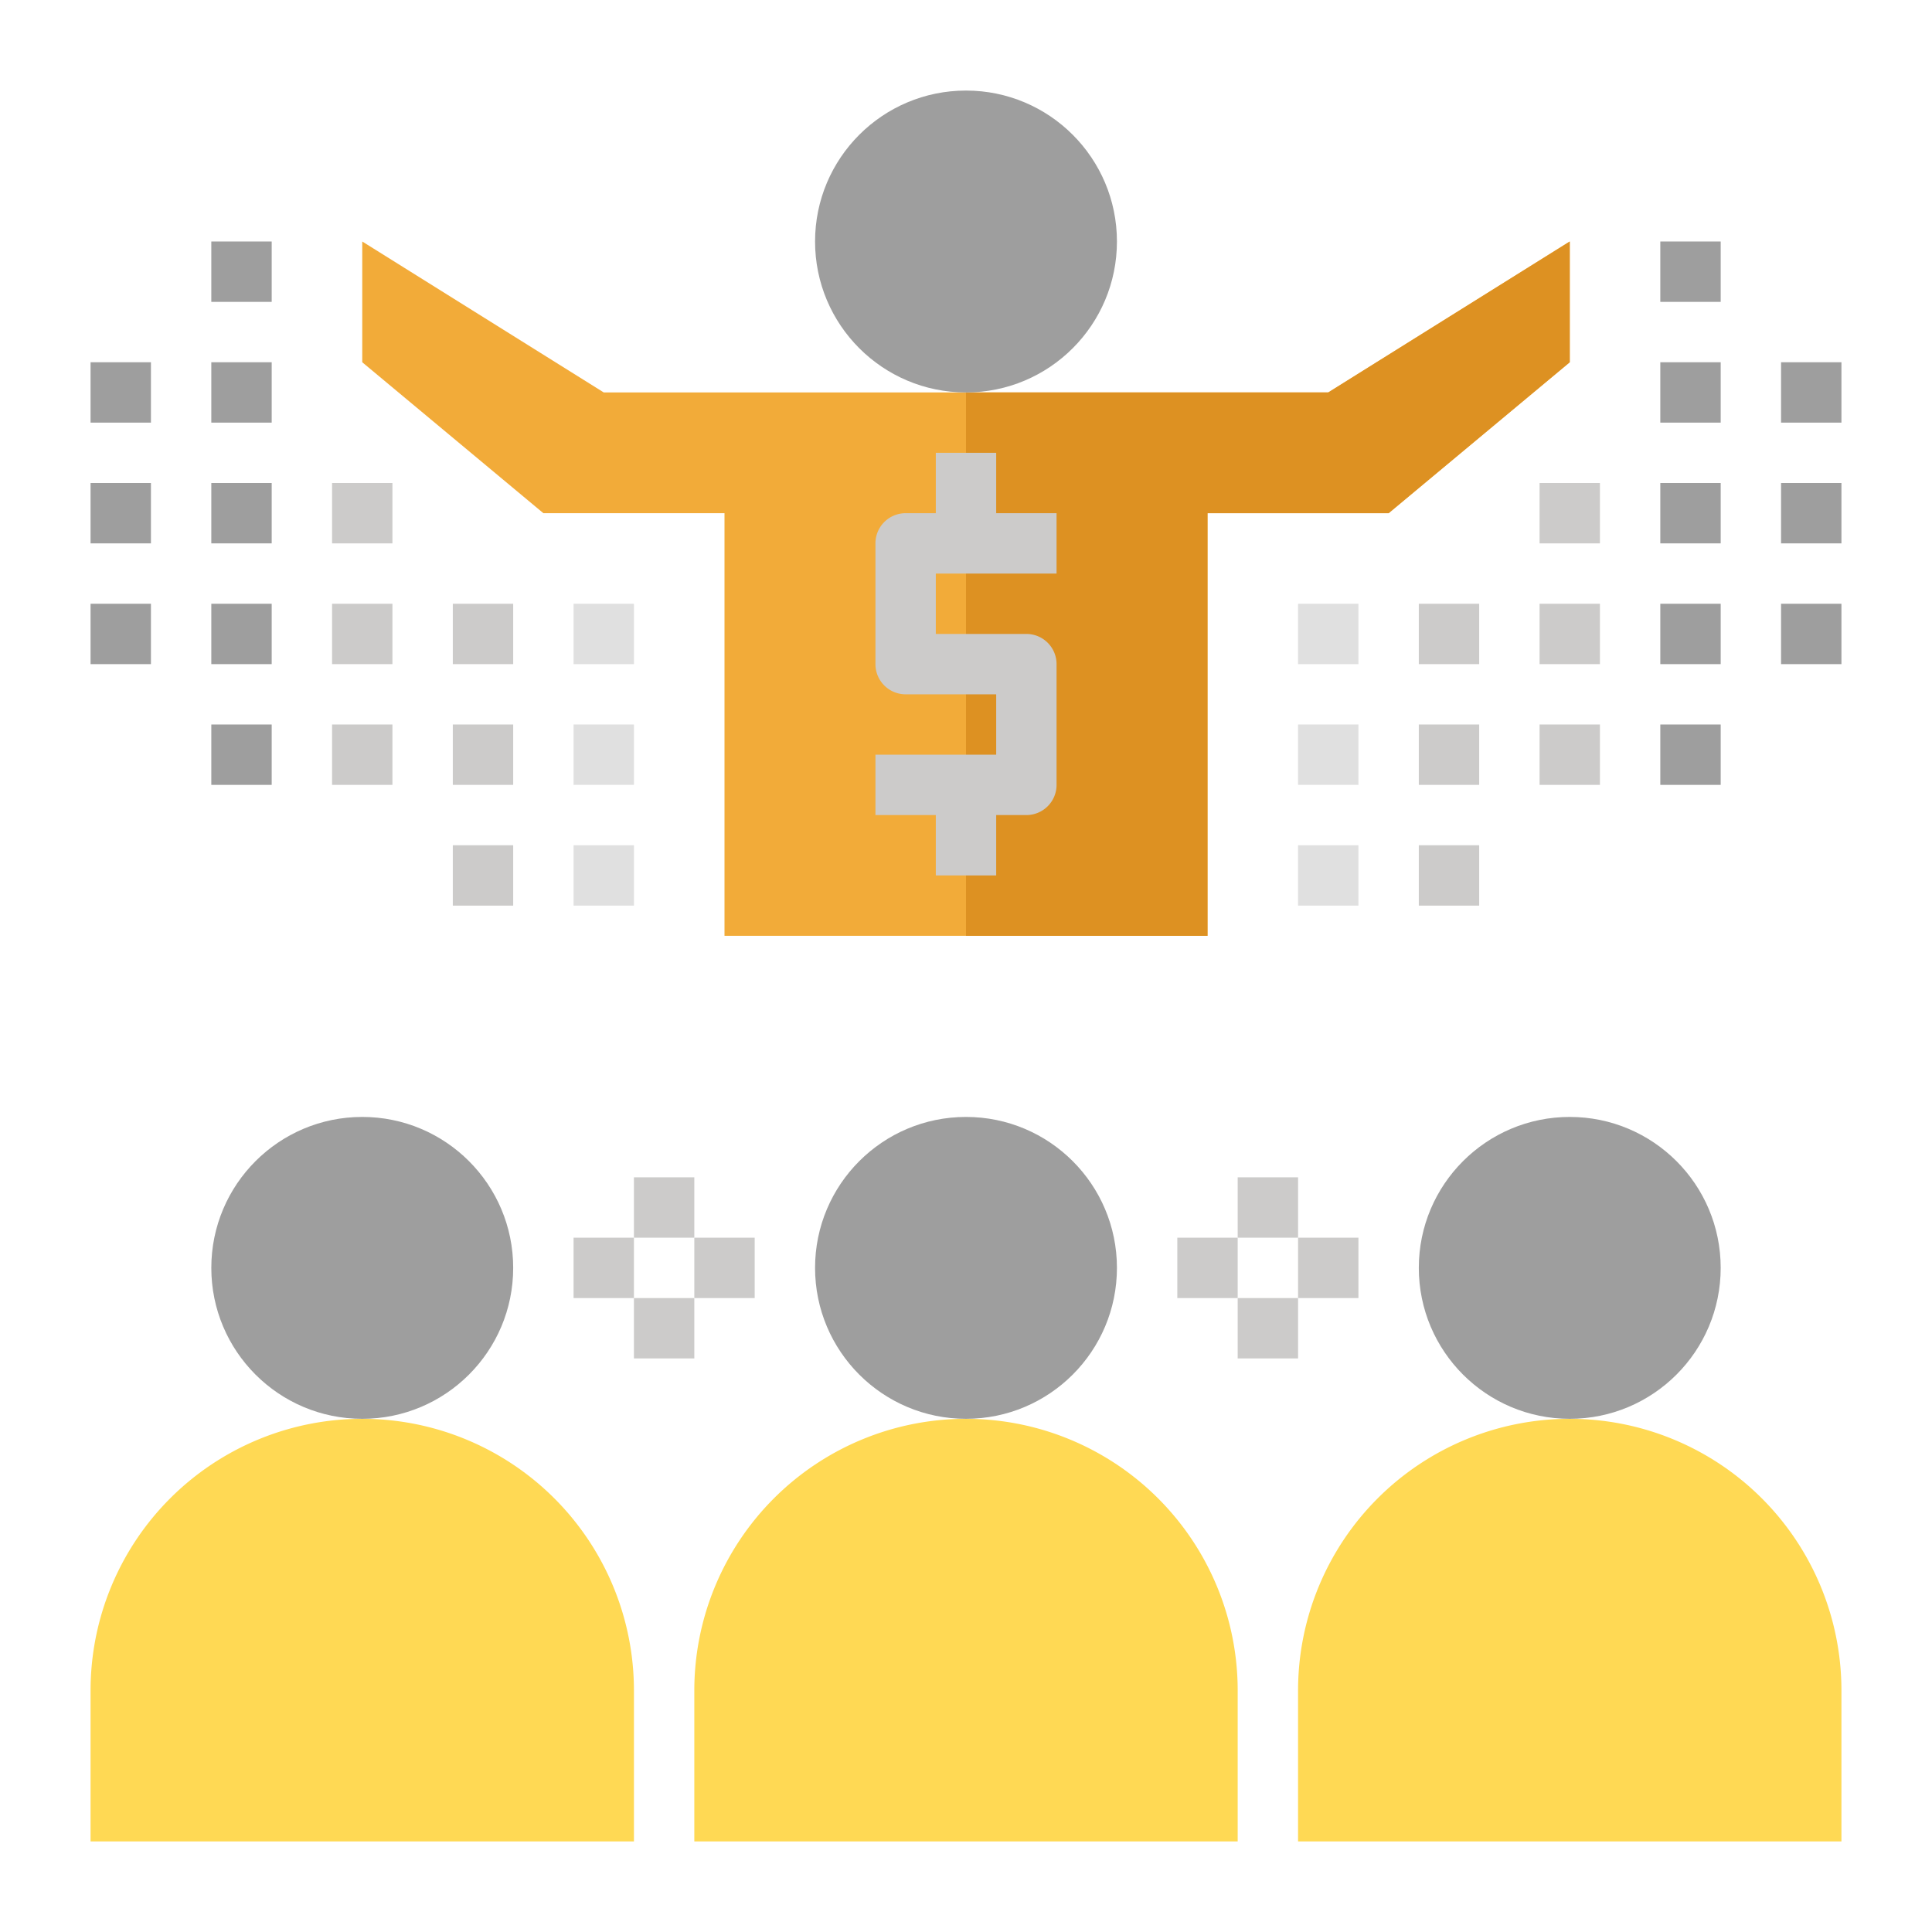 <svg id="Layer_1" viewBox="0 0 64 64" xmlns="http://www.w3.org/2000/svg" data-name="Layer 1"><path d="m21 61v-5a9 9 0 0 0 -18 0v5z" fill="#ffd954"/><path d="m44 13 8-5v4l-6 5h-6v14h-16v-14h-6l-6-5v-4l8 5z" fill="#f2ab39"/><path d="m44 13h-12v18h8s0-13.75 0-14h6l6-5v-4z" fill="#dd9122"/><path d="m41 61v-5a9 9 0 0 0 -18 0v5z" fill="#ffd954"/><path d="m61 61v-5a9 9 0 0 0 -18 0v5z" fill="#ffd954"/><circle cx="12" cy="42" fill="#9e9e9e" r="5"/><circle cx="32" cy="42" fill="#9e9e9e" r="5"/><circle cx="52" cy="42" fill="#9e9e9e" r="5"/><circle cx="32" cy="8" fill="#9e9e9e" r="5"/><path d="m11 24h2v2h-2z" fill="#cccbca"/><path d="m7 24h2v2h-2z" fill="#9e9e9e"/><path d="m15 24h2v2h-2z" fill="#cccbca"/><path d="m3 20h2v2h-2z" fill="#9e9e9e"/><path d="m3 16h2v2h-2z" fill="#9e9e9e"/><path d="m3 12h2v2h-2z" fill="#9e9e9e"/><path d="m59 20h2v2h-2z" fill="#9e9e9e"/><path d="m59 16h2v2h-2z" fill="#9e9e9e"/><path d="m59 12h2v2h-2z" fill="#9e9e9e"/><path d="m7 20h2v2h-2z" fill="#9e9e9e"/><path d="m11 20h2v2h-2z" fill="#cccbca"/><path d="m11 16h2v2h-2z" fill="#cccbca"/><path d="m7 16h2v2h-2z" fill="#9e9e9e"/><path d="m7 12h2v2h-2z" fill="#9e9e9e"/><path d="m7 8h2v2h-2z" fill="#9e9e9e"/><path d="m19 24h2v2h-2z" fill="#e0e0e0"/><path d="m19 28h2v2h-2z" fill="#e0e0e0"/><path d="m15 28h2v2h-2z" fill="#cccbca"/><path d="m15 20h2v2h-2z" fill="#cccbca"/><path d="m19 20h2v2h-2z" fill="#e0e0e0"/><path d="m51 24h2v2h-2z" fill="#cccbca"/><path d="m55 24h2v2h-2z" fill="#9e9e9e"/><path d="m47 24h2v2h-2z" fill="#cccbca"/><path d="m55 20h2v2h-2z" fill="#9e9e9e"/><path d="m51 20h2v2h-2z" fill="#cccbca"/><path d="m51 16h2v2h-2z" fill="#cccbca"/><path d="m55 16h2v2h-2z" fill="#9e9e9e"/><path d="m55 12h2v2h-2z" fill="#9e9e9e"/><path d="m55 8h2v2h-2z" fill="#9e9e9e"/><path d="m43 24h2v2h-2z" fill="#e0e0e0"/><path d="m43 28h2v2h-2z" fill="#e0e0e0"/><path d="m47 28h2v2h-2z" fill="#cccbca"/><path d="m47 20h2v2h-2z" fill="#cccbca"/><path d="m43 20h2v2h-2z" fill="#e0e0e0"/><g fill="#cccbca"><path d="m31 29h2v-2h1a1 1 0 0 0 1-1v-4a1 1 0 0 0 -1-1h-3v-2h4v-2h-2v-2h-2v2h-1a1 1 0 0 0 -1 1v4a1 1 0 0 0 1 1h3v2h-4v2h2z"/><path d="m21 39h2v2h-2z"/><path d="m21 43h2v2h-2z"/><path d="m23 41h2v2h-2z"/><path d="m19 41h2v2h-2z"/><path d="m41 39h2v2h-2z"/><path d="m41 43h2v2h-2z"/><path d="m43 41h2v2h-2z"/><path d="m39 41h2v2h-2z"/></g></svg>